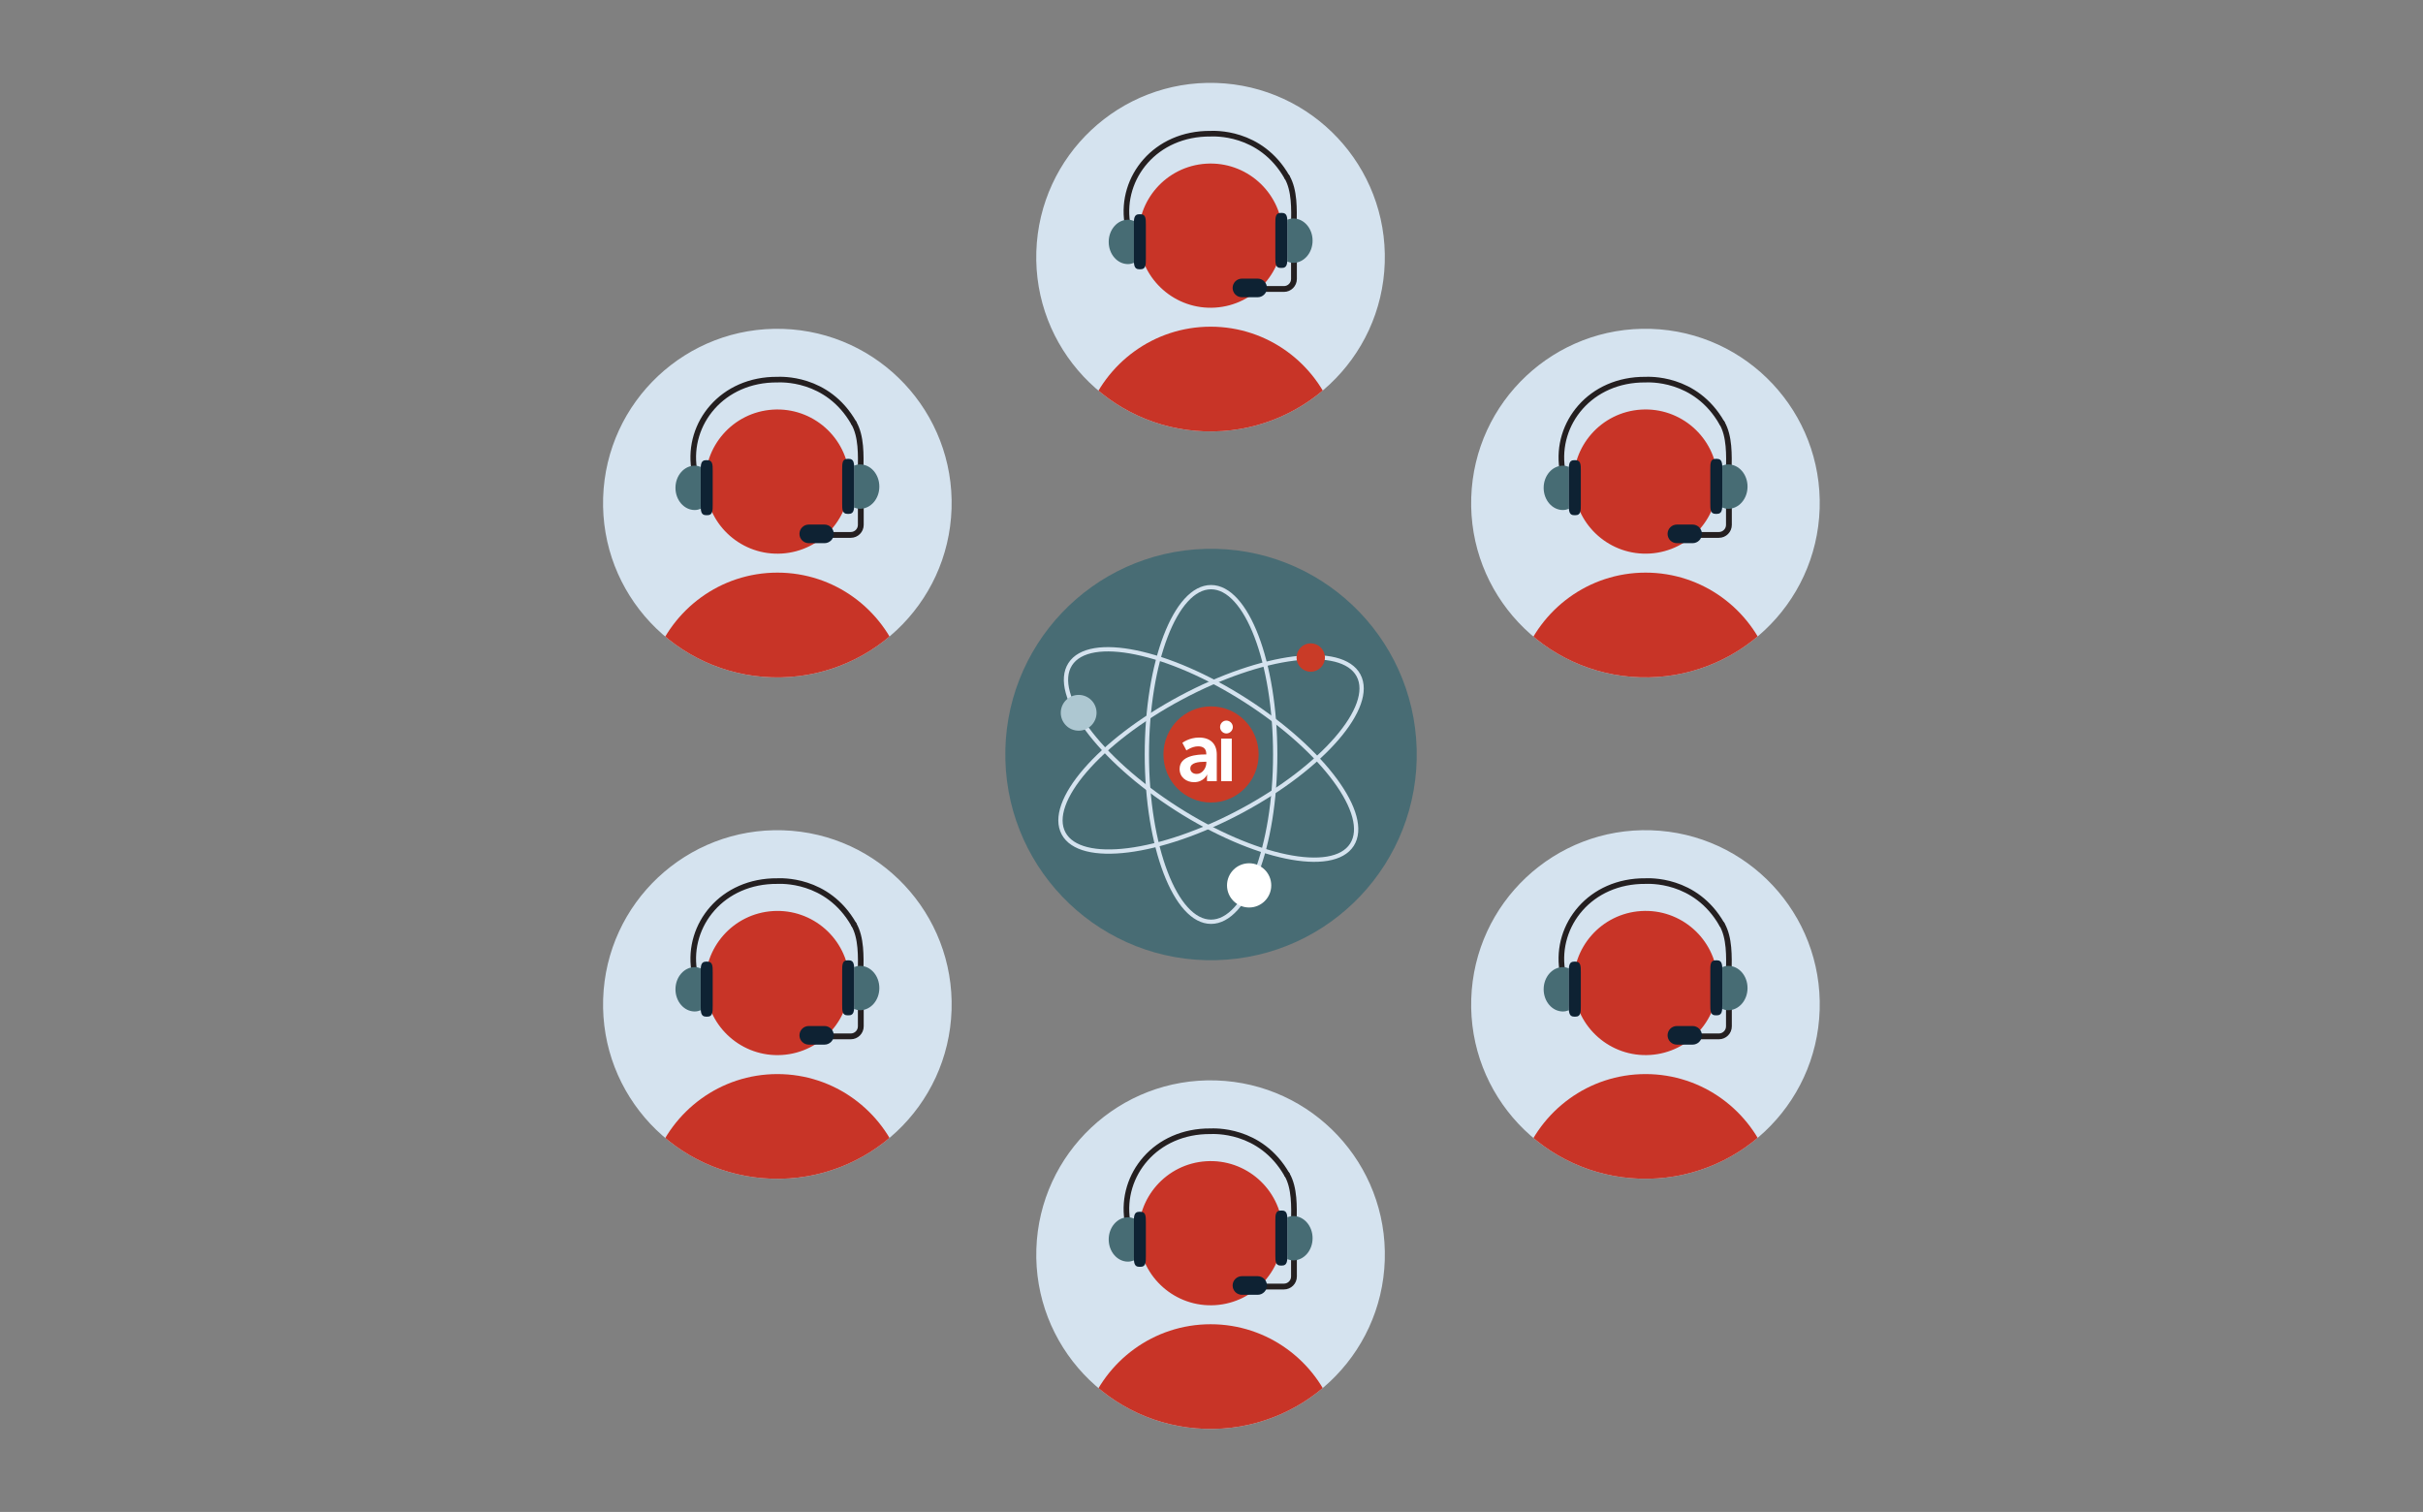 <svg xmlns="http://www.w3.org/2000/svg" xmlns:xlink="http://www.w3.org/1999/xlink" id="Layer_1" viewBox="0 0 367 229"><rect x="0" y="0" width="367" height="229" fill="#808080" stroke="none"/><defs><style>.cls-1{clip-path:url(#clippath);}.cls-2,.cls-3,.cls-4,.cls-5,.cls-6{fill:none;}.cls-2,.cls-7,.cls-8,.cls-9,.cls-10,.cls-11,.cls-12,.cls-13,.cls-14{stroke-width:0px;}.cls-3{stroke-width:.85px;}.cls-3,.cls-6{stroke:#241f20;stroke-linecap:round;stroke-linejoin:round;}.cls-7{fill:#476c74;}.cls-4{stroke:#d5e3ef;stroke-width:.65px;}.cls-4,.cls-5{stroke-miterlimit:10;}.cls-15{clip-path:url(#clippath-1);}.cls-16{clip-path:url(#clippath-4);}.cls-17{clip-path:url(#clippath-3);}.cls-18{clip-path:url(#clippath-2);}.cls-19{clip-path:url(#clippath-5);}.cls-8{fill:#c93b27;}.cls-9{fill:#0e2233;}.cls-5{stroke:#dfdfde;stroke-dasharray:0 6;}.cls-10{fill:#c83427;}.cls-11{fill:#486c74;}.cls-12{fill:#adc7d1;}.cls-13{fill:#d5e3ef;}.cls-6{stroke-width:.88px;}.cls-14{fill:#fff;}</style><clipPath id="clippath"><circle class="cls-2" cx="249.25" cy="76.2" r="26.4" transform="translate(165.15 322.9) rotate(-88.18)"></circle></clipPath><clipPath id="clippath-1"><circle class="cls-2" cx="183.37" cy="38.95" r="26.4" transform="translate(138.6 220.99) rotate(-88.18)"></circle></clipPath><clipPath id="clippath-2"><circle class="cls-2" cx="183.37" cy="190.05" r="26.4" transform="translate(-12.42 367.27) rotate(-88.18)"></circle></clipPath><clipPath id="clippath-3"><circle class="cls-2" cx="117.75" cy="76.2" r="26.4" transform="translate(37.84 191.47) rotate(-88.18)"></circle></clipPath><clipPath id="clippath-4"><circle class="cls-2" cx="249.25" cy="152.15" r="26.4" transform="translate(89.24 396.43) rotate(-88.18)"></circle></clipPath><clipPath id="clippath-5"><circle class="cls-2" cx="117.75" cy="152.15" r="26.4" transform="translate(-38.07 265) rotate(-88.18)"></circle></clipPath></defs><polygon class="cls-5" points="183.43 38.34 117.68 76.31 117.68 152.24 183.44 190.2 249.19 152.24 249.19 76.31 183.43 38.34"></polygon><line class="cls-5" x1="183.35" y1="41.63" x2="183.35" y2="186.91"></line><line class="cls-5" x1="114.6" y1="70.77" x2="252.22" y2="142.3"></line><line class="cls-5" x1="252.27" y1="70.77" x2="114.65" y2="142.3"></line><g class="cls-1"><circle class="cls-13" cx="249.25" cy="76.2" r="26.4" transform="translate(165.15 322.9) rotate(-88.18)"></circle><circle class="cls-10" cx="249.25" cy="72.94" r="10.92" transform="translate(-4.11 15.88) rotate(-3.62)"></circle><path class="cls-10" d="M249.25,103.97c6.65,0,12.96-1.43,18.67-3.96-2.7-7.72-10.03-13.28-18.67-13.28-8.64,0-15.96,5.56-18.67,13.28,5.71,2.53,12.02,3.96,18.67,3.96Z"></path><path class="cls-3" d="M260.82,64.06c1.17,2.03,1.07,4.88,1.04,7.15"></path><path class="cls-3" d="M236.62,70.97c-1.03-6.82,4.25-13.54,12.62-13.47.34,0,7.55-.49,11.57,6.57"></path><path class="cls-6" d="M261.87,74.73v4.77c0,.84-.68,1.52-1.52,1.52h-5.91"></path><path class="cls-9" d="M253.99,79.45h2.38c.78,0,1.41.63,1.41,1.41h0c0,.78-.63,1.41-1.41,1.41h-2.38c-.78,0-1.41-.63-1.41-1.41h0c0-.78.63-1.41,1.41-1.41Z"></path><path class="cls-7" d="M236.73,70.53c.32,0,.62.07.91.19,0,.04-.01.08-.01.12v6.1s0,.08.01.12c-.29.11-.59.19-.91.19-1.61,0-2.92-1.5-2.92-3.36,0-1.86,1.31-3.36,2.92-3.36Z"></path><path class="cls-9" d="M238.64,78.03h-.22c-.78,0-.8-.71-.8-1.59v-5.15c0-.88.01-1.59.8-1.59h.22c.8,0,.8.71.8,1.59v5.15c0,.88,0,1.6-.8,1.59Z"></path><path class="cls-7" d="M261.77,70.34c-.32,0-.62.07-.91.19,0,.04.01.08.01.12v6.1s0,.08-.01.12c.29.11.59.19.91.19,1.61,0,2.92-1.5,2.92-3.36s-1.31-3.36-2.92-3.36Z"></path><path class="cls-9" d="M259.85,77.83h.22c.78,0,.8-.71.8-1.59v-5.15c0-.88-.01-1.59-.8-1.59h-.22c-.8,0-.8.71-.8,1.59v5.15c0,.88,0,1.6.8,1.59Z"></path></g><g class="cls-15"><circle class="cls-13" cx="183.37" cy="38.95" r="26.4" transform="translate(138.6 220.99) rotate(-88.18)"></circle><circle class="cls-10" cx="183.37" cy="35.69" r="10.92" transform="translate(-1.89 11.65) rotate(-3.62)"></circle><path class="cls-10" d="M183.37,66.72c6.65,0,12.96-1.43,18.67-3.96-2.7-7.72-10.03-13.28-18.67-13.28s-15.96,5.56-18.67,13.28c5.71,2.53,12.02,3.96,18.67,3.96Z"></path><path class="cls-3" d="M194.94,26.81c1.17,2.03,1.07,4.88,1.04,7.15"></path><path class="cls-3" d="M170.74,33.72c-1.03-6.82,4.25-13.54,12.62-13.47.34,0,7.55-.49,11.57,6.57"></path><path class="cls-6" d="M195.99,37.48v4.77c0,.84-.68,1.52-1.52,1.52h-5.91"></path><path class="cls-9" d="M188.11,42.2h2.38c.78,0,1.41.63,1.41,1.41h0c0,.78-.63,1.41-1.41,1.41h-2.38c-.78,0-1.41-.63-1.41-1.41h0c0-.78.63-1.41,1.41-1.41Z"></path><path class="cls-7" d="M170.85,33.28c.32,0,.62.07.91.19,0,.04-.01.08-.01.12v6.1s0,.08.01.12c-.29.11-.59.19-.91.19-1.61,0-2.92-1.5-2.92-3.36s1.31-3.36,2.92-3.36Z"></path><path class="cls-9" d="M172.76,40.78h-.22c-.78,0-.8-.71-.8-1.59v-5.15c0-.88.01-1.59.8-1.59h.22c.8,0,.8.71.8,1.59v5.15c0,.88,0,1.6-.8,1.59Z"></path><path class="cls-7" d="M195.89,33.09c-.32,0-.62.07-.91.19,0,.04.01.08.01.12v6.1s0,.08-.01.12c.29.11.59.19.91.19,1.61,0,2.92-1.5,2.92-3.36s-1.31-3.36-2.92-3.36Z"></path><path class="cls-9" d="M193.97,40.58h.22c.78,0,.8-.71.8-1.59v-5.15c0-.88-.01-1.59-.8-1.59h-.22c-.8,0-.8.71-.8,1.59v5.15c0,.88,0,1.6.8,1.59Z"></path></g><g class="cls-18"><circle class="cls-13" cx="183.37" cy="190.05" r="26.4" transform="translate(-12.42 367.27) rotate(-88.18)"></circle><circle class="cls-10" cx="183.37" cy="186.78" r="10.92" transform="translate(-11.42 11.95) rotate(-3.62)"></circle><path class="cls-10" d="M183.37,217.81c6.65,0,12.96-1.43,18.67-3.96-2.7-7.72-10.03-13.28-18.67-13.28s-15.96,5.56-18.67,13.28c5.71,2.53,12.02,3.96,18.67,3.96Z"></path><path class="cls-3" d="M194.94,177.9c1.17,2.03,1.07,4.88,1.04,7.15"></path><path class="cls-3" d="M170.74,184.81c-1.03-6.82,4.25-13.54,12.62-13.47.34,0,7.55-.49,11.57,6.57"></path><path class="cls-6" d="M195.99,188.57v4.77c0,.84-.68,1.52-1.52,1.52h-5.91"></path><path class="cls-9" d="M188.11,193.29h2.38c.78,0,1.41.63,1.41,1.41h0c0,.78-.63,1.41-1.41,1.41h-2.38c-.78,0-1.41-.63-1.41-1.41h0c0-.78.63-1.41,1.41-1.41Z"></path><path class="cls-7" d="M170.85,184.37c.32,0,.62.07.91.19,0,.04-.01.08-.01.12v6.1s0,.08.01.12c-.29.11-.59.19-.91.19-1.61,0-2.92-1.5-2.92-3.36,0-1.86,1.31-3.36,2.92-3.36Z"></path><path class="cls-9" d="M172.76,191.87h-.22c-.78,0-.8-.71-.8-1.59v-5.15c0-.88.01-1.59.8-1.59h.22c.8,0,.8.71.8,1.59v5.15c0,.88,0,1.6-.8,1.59Z"></path><path class="cls-7" d="M195.89,184.18c-.32,0-.62.07-.91.19,0,.04.01.08.01.12v6.1s0,.08-.01.12c.29.11.59.19.91.19,1.61,0,2.92-1.5,2.92-3.36s-1.31-3.36-2.92-3.36Z"></path><path class="cls-9" d="M193.97,191.68h.22c.78,0,.8-.71.8-1.59v-5.15c0-.88-.01-1.59-.8-1.59h-.22c-.8,0-.8.71-.8,1.59v5.15c0,.88,0,1.6.8,1.59Z"></path></g><g class="cls-17"><circle class="cls-13" cx="117.75" cy="76.2" r="26.4" transform="translate(37.84 191.47) rotate(-88.18)"></circle><circle class="cls-10" cx="117.75" cy="72.94" r="10.92" transform="translate(-4.37 7.58) rotate(-3.62)"></circle><path class="cls-10" d="M117.75,103.97c6.65,0,12.96-1.43,18.67-3.96-2.7-7.72-10.03-13.28-18.67-13.28-8.64,0-15.96,5.56-18.67,13.28,5.71,2.53,12.02,3.96,18.67,3.96Z"></path><path class="cls-3" d="M129.32,64.06c1.17,2.03,1.07,4.88,1.04,7.15"></path><path class="cls-3" d="M105.13,70.97c-1.03-6.82,4.25-13.54,12.62-13.47.34,0,7.55-.49,11.57,6.57"></path><path class="cls-6" d="M130.38,74.73v4.77c0,.84-.68,1.52-1.52,1.52h-5.91"></path><path class="cls-9" d="M122.5,79.45h2.38c.78,0,1.41.63,1.41,1.41h0c0,.78-.63,1.41-1.41,1.41h-2.38c-.78,0-1.41-.63-1.41-1.41h0c0-.78.63-1.41,1.41-1.41Z"></path><path class="cls-7" d="M105.23,70.53c.32,0,.62.07.91.19,0,.04-.01.08-.01.12v6.1s0,.08.01.12c-.29.11-.59.19-.91.19-1.61,0-2.92-1.5-2.92-3.36s1.31-3.36,2.92-3.36Z"></path><path class="cls-9" d="M107.15,78.03h-.22c-.78,0-.8-.71-.8-1.59v-5.15c0-.88.01-1.59.8-1.59h.22c.8,0,.8.71.8,1.59v5.15c0,.88,0,1.6-.8,1.59Z"></path><path class="cls-7" d="M130.27,70.34c-.32,0-.62.07-.91.19,0,.04.01.08.01.12v6.1s0,.08-.01.12c.29.11.59.19.91.19,1.61,0,2.92-1.5,2.92-3.36s-1.31-3.36-2.92-3.36Z"></path><path class="cls-9" d="M128.36,77.83h.22c.78,0,.8-.71.8-1.59v-5.15c0-.88-.01-1.59-.8-1.59h-.22c-.8,0-.8.71-.8,1.59v5.15c0,.88,0,1.6.8,1.59Z"></path></g><g class="cls-16"><circle class="cls-13" cx="249.25" cy="152.15" r="26.4" transform="translate(89.24 396.43) rotate(-88.18)"></circle><circle class="cls-10" cx="249.25" cy="148.89" r="10.92" transform="translate(-8.9 16.03) rotate(-3.62)"></circle><path class="cls-10" d="M249.25,179.92c6.65,0,12.96-1.43,18.67-3.96-2.7-7.72-10.03-13.28-18.67-13.28-8.64,0-15.96,5.56-18.67,13.28,5.71,2.53,12.02,3.96,18.67,3.96Z"></path><path class="cls-3" d="M260.82,140.01c1.17,2.03,1.07,4.88,1.04,7.15"></path><path class="cls-3" d="M236.62,146.92c-1.03-6.82,4.25-13.54,12.62-13.47.34,0,7.55-.49,11.57,6.57"></path><path class="cls-6" d="M261.87,150.68v4.77c0,.84-.68,1.52-1.52,1.52h-5.91"></path><path class="cls-9" d="M253.99,155.4h2.38c.78,0,1.41.63,1.41,1.41h0c0,.78-.63,1.41-1.41,1.41h-2.38c-.78,0-1.41-.63-1.41-1.41h0c0-.78.63-1.41,1.41-1.41Z"></path><path class="cls-7" d="M236.73,146.48c.32,0,.62.07.91.19,0,.04-.01.08-.01.12v6.1s0,.08.01.12c-.29.11-.59.19-.91.19-1.61,0-2.92-1.5-2.92-3.36,0-1.86,1.31-3.36,2.92-3.36Z"></path><path class="cls-9" d="M238.64,153.98h-.22c-.78,0-.8-.71-.8-1.59v-5.15c0-.88.01-1.59.8-1.59h.22c.8,0,.8.71.8,1.59v5.15c0,.88,0,1.6-.8,1.59Z"></path><path class="cls-7" d="M261.77,146.29c-.32,0-.62.07-.91.19,0,.04.01.08.01.12v6.1s0,.08-.01.12c.29.11.59.19.91.19,1.61,0,2.92-1.5,2.92-3.36s-1.31-3.36-2.92-3.36Z"></path><path class="cls-9" d="M259.85,153.78h.22c.78,0,.8-.71.8-1.59v-5.15c0-.88-.01-1.59-.8-1.59h-.22c-.8,0-.8.71-.8,1.59v5.15c0,.88,0,1.6.8,1.59Z"></path></g><g class="cls-19"><circle class="cls-13" cx="117.75" cy="152.15" r="26.4" transform="translate(-38.07 265) rotate(-88.18)"></circle><circle class="cls-10" cx="117.75" cy="148.89" r="10.92" transform="translate(-9.16 7.73) rotate(-3.62)"></circle><path class="cls-10" d="M117.75,179.92c6.65,0,12.96-1.43,18.67-3.96-2.7-7.72-10.03-13.28-18.67-13.28-8.64,0-15.96,5.56-18.67,13.28,5.71,2.53,12.02,3.96,18.67,3.96Z"></path><path class="cls-3" d="M129.32,140.01c1.17,2.03,1.07,4.88,1.04,7.15"></path><path class="cls-3" d="M105.13,146.92c-1.03-6.82,4.25-13.54,12.62-13.47.34,0,7.55-.49,11.57,6.57"></path><path class="cls-6" d="M130.38,150.68v4.77c0,.84-.68,1.52-1.52,1.52h-5.91"></path><path class="cls-9" d="M122.5,155.4h2.38c.78,0,1.41.63,1.41,1.41h0c0,.78-.63,1.41-1.41,1.41h-2.38c-.78,0-1.41-.63-1.41-1.41h0c0-.78.63-1.41,1.41-1.41Z"></path><path class="cls-7" d="M105.23,146.48c.32,0,.62.07.91.19,0,.04-.01.08-.01.12v6.1s0,.08.01.12c-.29.11-.59.19-.91.19-1.61,0-2.92-1.5-2.92-3.36s1.31-3.36,2.92-3.36Z"></path><path class="cls-9" d="M107.15,153.98h-.22c-.78,0-.8-.71-.8-1.59v-5.15c0-.88.01-1.59.8-1.59h.22c.8,0,.8.71.8,1.59v5.15c0,.88,0,1.6-.8,1.59Z"></path><path class="cls-7" d="M130.27,146.29c-.32,0-.62.07-.91.19,0,.04.01.08.01.12v6.1s0,.08-.01.12c.29.11.59.19.91.19,1.61,0,2.92-1.5,2.92-3.36s-1.31-3.36-2.92-3.36Z"></path><path class="cls-9" d="M128.36,153.78h.22c.78,0,.8-.71.8-1.59v-5.15c0-.88-.01-1.59-.8-1.59h-.22c-.8,0-.8.71-.8,1.59v5.15c0,.88,0,1.6.8,1.59Z"></path></g><circle class="cls-11" cx="183.43" cy="114.27" r="31.16" transform="translate(-2.93 4.85) rotate(-1.5)"></circle><ellipse class="cls-4" cx="183.43" cy="114.27" rx="25.34" ry="9.72" transform="translate(-32.22 100.16) rotate(-28.18)"></ellipse><ellipse class="cls-4" cx="183.43" cy="114.27" rx="9.72" ry="25.34" transform="translate(-11.74 207.07) rotate(-57.35)"></ellipse><ellipse class="cls-4" cx="183.43" cy="114.27" rx="9.72" ry="25.34"></ellipse><ellipse class="cls-8" cx="183.43" cy="114.27" rx="7.21" ry="7.28"></ellipse><circle class="cls-8" cx="198.53" cy="99.59" r="2.15"></circle><circle class="cls-12" cx="163.38" cy="107.96" r="2.71"></circle><circle class="cls-14" cx="189.2" cy="134.1" r="3.35"></circle><path class="cls-14" d="M182.5,114.27h.21v-.09c0-.85-.53-1.14-1.24-1.14-.92,0-1.77.62-1.77.62l-.61-1.15s1-.8,2.53-.8c1.69,0,2.68.94,2.68,2.57v4.03h-1.48v-.53c0-.25.03-.45.03-.45h-.03s-.49,1.14-1.96,1.14c-1.15,0-2.19-.72-2.19-2.01,0-2.05,2.77-2.19,3.82-2.19M181.27,117.22c.85,0,1.45-.91,1.45-1.69v-.15h-.28c-.82,0-2.15.11-2.15,1.01,0,.43.32.83.97.83"></path><rect class="cls-14" x="184.96" y="111.87" width="1.61" height="6.45"></rect><path class="cls-14" d="M185.75,111.09c.53,0,.98-.44.98-.97s-.44-.98-.98-.98c-.53,0-.95.44-.95.98s.44.97.95.97"></path></svg>